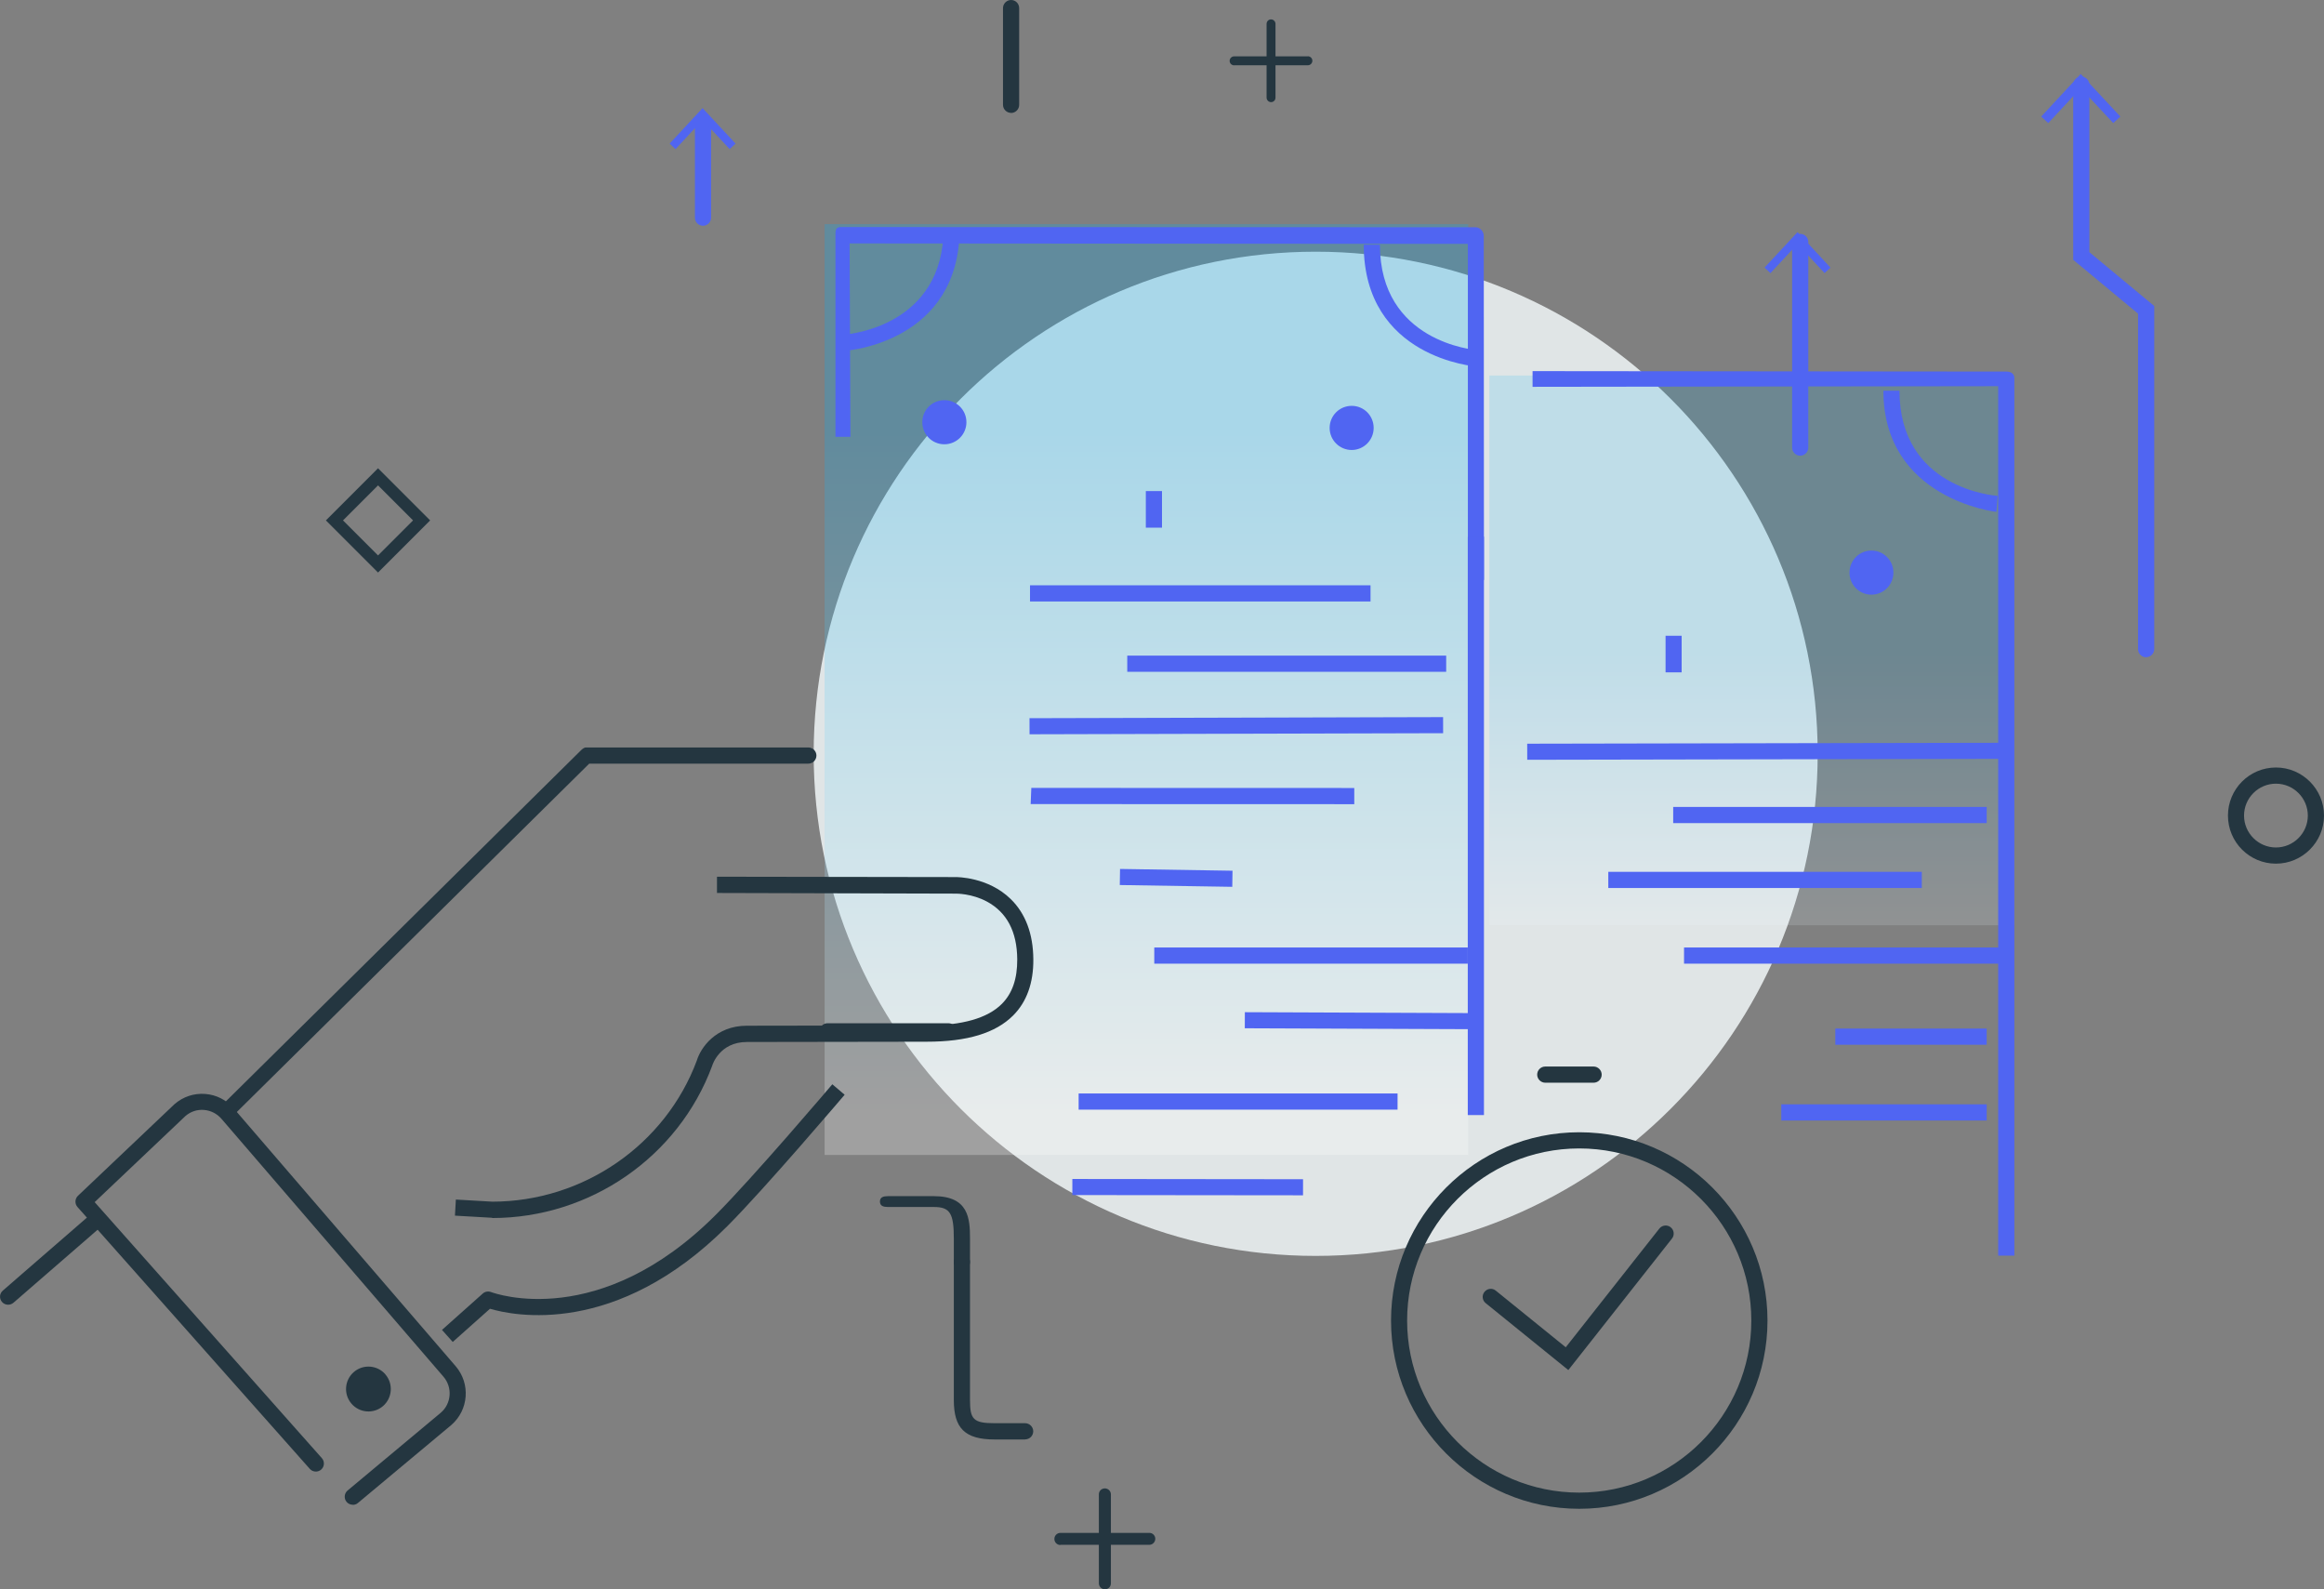 <?xml version="1.0" encoding="UTF-8"?><svg id="_レイヤー_2" xmlns="http://www.w3.org/2000/svg" width="252.86" height="172.89" xmlns:xlink="http://www.w3.org/1999/xlink" viewBox="0 0 252.86 172.89"><rect x="0" y="0" width="252.86" height="172.89" fill="#808080" stroke="none"/><defs><style>.cls-1{fill:#5065f2;}.cls-2{fill:#f1f7f8;opacity:.85;}.cls-3{fill:url(#linear-gradient-2);opacity:.15;}.cls-4{fill:url(#linear-gradient);opacity:.25;}.cls-5{fill:#243640;}</style><linearGradient id="linear-gradient" x1="124.74" y1="120.99" x2="124.74" y2="44.21" gradientUnits="userSpaceOnUse"><stop offset="0" stop-color="#fff"/><stop offset=".97" stop-color="#03abf2"/></linearGradient><linearGradient id="linear-gradient-2" x1="190.6" y1="103.11" x2="190.6" y2="57.76" gradientUnits="userSpaceOnUse"><stop offset="0" stop-color="#fff"/><stop offset=".7" stop-color="#03abf2"/></linearGradient></defs><g id="_レイヤー_1-2"><path class="cls-2" d="M197.77,82c0,30.17-24.45,54.62-54.62,54.62s-54.62-24.46-54.62-54.62,24.45-54.62,54.62-54.62,54.62,24.45,54.62,54.62Z"/><rect class="cls-4" x="89.72" y="24.38" width="70.03" height="101.26"/><rect class="cls-3" x="162.05" y="40.85" width="57.1" height="59.8"/><path class="cls-5" d="M171.83,164.13c-11.29,0-20.48-9.19-20.48-20.48s9.19-20.48,20.48-20.48,20.48,9.19,20.48,20.48-9.19,20.48-20.48,20.48ZM171.83,124.93c-10.33,0-18.73,8.4-18.73,18.72s8.4,18.72,18.73,18.72,18.72-8.4,18.72-18.72-8.4-18.72-18.72-18.72Z"/><path class="cls-5" d="M170.64,149.04l-8.99-7.28c-.38-.3-.44-.86-.13-1.23.31-.38.86-.44,1.23-.13l7.61,6.16,10.18-12.91c.3-.38.85-.45,1.23-.15.38.3.45.85.15,1.23l-11.28,14.31Z"/><path class="cls-5" d="M173.39,117.78h-5.26c-.48,0-.88-.4-.88-.88s.39-.88.88-.88h5.26c.48,0,.88.4.88.88s-.39.88-.88.88Z"/><path class="cls-5" d="M134.28,7.11c-.27,0-.49-.22-.49-.49,0-.27.22-.49.49-.49h8.02s0-.01,0-.01c.27,0,.49.22.49.49,0,.27-.22.49-.49.49h-8.02Z"/><path class="cls-5" d="M138.3,11.11c-.27,0-.49-.22-.49-.49V2.6c0-.27.21-.49.48-.49h0c.27,0,.49.22.49.49v8.02c0,.27-.21.49-.48.49h0Z"/><path class="cls-5" d="M103.2,113.07h-13.16c-.48,0-.88-.4-.88-.88s.39-.88.88-.88h13.16c.48,0,.88.4.88.88s-.39.88-.88.88Z"/><path class="cls-5" d="M104.66,138.17c-.48,0-.88-.39-.88-.88v-2.54c0-2.75-.4-3.45-2.17-3.45h-4.99c-.48,0-.88-.1-.88-.59s.39-.59.88-.59h4.99c3.79,0,3.93,2.44,3.93,4.63v2.54c0,.48-.4.88-.88.88Z"/><path class="cls-5" d="M111.54,156.59h-3.32c-3.25,0-4.44-1.24-4.44-4.28v-15.02c0-.48.4-.88.88-.88s.88.39.88.88v15.02c0,2.08.36,2.51,2.68,2.51h3.32c.48,0,.88.4.88.88s-.39.88-.88.88Z"/><path class="cls-5" d="M41.13,62.28l-5.67-5.67,5.67-5.67,5.67,5.67-5.67,5.67ZM37.32,56.61l3.81,3.81,3.81-3.81-3.81-3.81-3.81,3.81Z"/><path class="cls-5" d="M38.38,163.69c-.25,0-.5-.11-.67-.31-.31-.37-.26-.93.11-1.24l10.15-8.47c1.15-.99,1.28-2.75.28-3.91l-24.16-28.06c-.49-.56-1.16-.9-1.9-.96-.74-.06-1.46.18-2.02.67l-9.87,9.36,24.72,27.85c.32.36.29.92-.07,1.24-.36.32-.92.29-1.24-.07l-25.28-28.49c-.31-.35-.29-.89.05-1.22l10.51-9.97c.95-.82,2.12-1.2,3.33-1.11,1.21.09,2.31.65,3.1,1.56l24.16,28.06c1.63,1.9,1.42,4.76-.48,6.4l-10.16,8.48c-.16.14-.36.2-.56.2Z"/><path class="cls-5" d="M41.93,149.51c.88,1.02.76,2.56-.25,3.44-1.02.88-2.56.77-3.44-.26-.88-1.02-.76-2.56.26-3.44,1.02-.88,2.56-.76,3.44.26Z"/><path class="cls-1" d="M195.87,49.57c-.48,0-.88-.39-.88-.88v-22.37c0-.48.4-.88.88-.88s.88.39.88.88v22.37c0,.48-.4.88-.88.88Z"/><polygon class="cls-1" points="191.99 29.11 192.63 29.71 195.58 26.54 198.52 29.71 199.16 29.11 195.58 25.25 191.99 29.11"/><path class="cls-1" d="M76.49,24.56c-.48,0-.88-.39-.88-.88v-10.53c0-.48.4-.88.88-.88s.88.39.88.88v10.53c0,.48-.4.88-.88.88Z"/><polygon class="cls-1" points="72.86 15.62 73.5 16.22 76.44 13.05 79.39 16.22 80.03 15.62 76.44 11.76 72.86 15.62"/><path class="cls-5" d="M110.01,12.28c-.48,0-.88-.39-.88-.88V.88c0-.48.4-.88.88-.88s.88.39.88.88v10.53c0,.48-.4.88-.88.88Z"/><path class="cls-5" d="M247.63,93.95c-2.88,0-5.22-2.34-5.22-5.23s2.34-5.23,5.22-5.23,5.23,2.35,5.23,5.23-2.35,5.23-5.23,5.23ZM247.63,85.25c-1.91,0-3.47,1.56-3.47,3.47s1.56,3.47,3.47,3.47,3.47-1.56,3.47-3.47-1.56-3.47-3.47-3.47Z"/><path class="cls-5" d="M115.38,168.07c-.36,0-.66-.29-.66-.66,0-.36.29-.66.66-.66h9.66c.36-.01.66.28.66.64,0,.36-.29.66-.66.66h-9.66s0,.01,0,.01Z"/><path class="cls-5" d="M120.22,172.89c-.36,0-.66-.29-.66-.66v-9.66c-.01-.36.28-.66.65-.66h0c.36,0,.66.29.66.66v9.66c.01.36-.28.66-.65.66h0Z"/><path class="cls-1" d="M233.51,71.5c-.48,0-.88-.39-.88-.88v-36.5l-7.06-5.86V9.21c0-.48.4-.88.88-.88s.88.39.88.88v18.22l7.06,5.86v37.32c0,.48-.4.88-.88.88Z"/><polygon class="cls-1" points="222.09 12.68 222.86 13.39 226.39 9.59 229.93 13.39 230.7 12.68 226.39 8.05 222.09 12.68"/><rect class="cls-1" x="182.05" y="87.78" width="34.11" height="1.76"/><rect class="cls-1" x="174.99" y="94.84" width="34.11" height="1.76"/><rect class="cls-1" x="193.81" y="120.13" width="22.35" height="1.76"/><rect class="cls-1" x="199.69" y="111.89" width="16.47" height="1.76"/><rect class="cls-1" x="183.23" y="103.07" width="34.7" height="1.76"/><rect class="cls-1" x="166.17" y="80.84" width="51.47" height="1.75" transform="translate(-.16 .38) rotate(-.11)"/><path class="cls-1" d="M217.41,136.59V42.01s-50.66.07-50.66.07v-1.71s51.54.05,51.54.05c.48,0,.88.21.88.7v95.47s-1.75,0-1.75,0Z"/><rect class="cls-1" x="181.22" y="69.16" width="1.75" height="3.98"/><path class="cls-1" d="M206.01,62.29c0,1.32-1.07,2.4-2.39,2.4s-2.39-1.07-2.39-2.4,1.07-2.4,2.39-2.4,2.39,1.07,2.39,2.4Z"/><path class="cls-1" d="M217.22,55.68c-.12,0-12.3-1.42-12.3-13.18h1.75c0,10.59,10.24,11.41,10.68,11.44l-.13,1.73Z"/><rect class="cls-1" x="122.65" y="71.32" width="34.7" height="1.76"/><rect class="cls-1" x="127.09" y="89.37" width="1.75" height="12.24" transform="translate(30.46 221.93) rotate(-89.09)"/><rect class="cls-1" x="117.36" y="118.95" width="34.7" height="1.76"/><rect class="cls-1" x="112.02" y="78.07" width="45" height="1.75" transform="translate(-.21 .35) rotate(-.15)"/><polygon class="cls-1" points="147.35 87.48 112.14 87.47 112.21 85.71 147.35 85.72 147.35 87.48"/><rect class="cls-1" x="146.81" y="98.79" width="1.75" height="24.48" transform="translate(36.06 258.27) rotate(-89.77)"/><rect class="cls-1" x="125.59" y="103.07" width="34.11" height="1.76"/><rect class="cls-1" x="128.35" y="116.6" width="1.75" height="25.1" transform="translate(-.06 258.23) rotate(-89.94)"/><rect class="cls-1" x="112.07" y="63.67" width="37.05" height="1.76"/><path class="cls-1" d="M159.71,63.08V26.53s-67.27-.05-67.27-.05l.09,21.04h-1.63v-21.94c0-.48,0-.88.59-.88h0s69.06.02,69.06.02c.48,0,.89.46.89.94l.02,37.43h-1.75Z"/><rect class="cls-1" x="124.67" y="53.42" width="1.76" height="3.98"/><path class="cls-1" d="M105.15,45.93c0,1.32-1.07,2.4-2.4,2.4s-2.4-1.07-2.4-2.4,1.07-2.4,2.4-2.4,2.4,1.07,2.4,2.4Z"/><path class="cls-1" d="M149.46,46.55c0,1.32-1.07,2.4-2.39,2.4s-2.4-1.07-2.4-2.4,1.07-2.4,2.4-2.4,2.39,1.07,2.39,2.4Z"/><path class="cls-1" d="M92.12,38.15l-.13-1.71.06.89-.07-.95c.44-.03,10.68-.94,10.68-11.53h1.75c0,12.35-12.18,13.28-12.3,13.29Z"/><path class="cls-1" d="M160.68,39.87c-.12,0-12.3-.9-12.3-13.25h1.76c0,10.59,10.24,11.44,10.67,11.48l-.13,1.77Z"/><rect class="cls-1" x="159.7" y="58.38" width="1.76" height="62.92"/><path class="cls-5" d="M24.98,121.52c-.23,0-.45-.09-.62-.26-.34-.34-.34-.9,0-1.24l38.77-38.32c.16-.16.39-.39.62-.39h24.2c.48,0,.88.4.88.88s-.39.88-.88.88h-23.84l-38.51,38.06c-.17.17-.39.38-.62.38Z"/><path class="cls-5" d="M49.26,145.98l-1.17-1.31,4.43-3.95c.24-.22.59-.28.9-.17.48.18,11.84,4.23,24.47-8.41,4.05-4.05,12.59-14.09,12.67-14.19l1.34,1.14c-.09.1-8.67,10.2-12.77,14.3-12.1,12.1-23.28,9.73-25.82,8.98l-4.05,3.61Z"/><path class="cls-5" d="M.88,141.93c-.25,0-.49-.1-.66-.3-.32-.37-.28-.92.09-1.24l9.52-8.26c.37-.32.92-.28,1.24.09.32.37.28.92-.09,1.24l-9.52,8.26c-.17.14-.37.21-.57.21Z"/><path class="cls-5" d="M53.54,132.47s-.03,0-.05,0l-3.99-.23.1-1.75,3.97.23c9.89-.01,18.83-6.18,22.25-15.36.4-1.33,2.02-3.78,5.44-3.78,6.36,0,19.55-.03,19.55-.03,3.89,0,6.65-.79,8.2-2.35,1.14-1.15,1.68-2.73,1.67-4.84-.02-3.02-1.13-5.11-3.29-6.28-1.65-.89-3.34-.87-3.41-.87h0l-25.97-.07v-1.77s25.96.04,25.96.04c.14,0,3.54-.02,6.01,2.4,1.6,1.57,2.43,3.77,2.45,6.55.02,2.57-.72,4.62-2.18,6.09-1.92,1.93-5,2.87-9.44,2.87,0,0-13.19.03-19.55.03-2.99,0-3.75,2.52-3.76,2.55,0,.02-.01.04-.02.06-3.67,9.89-13.28,16.54-23.93,16.54Z"/></g></svg>